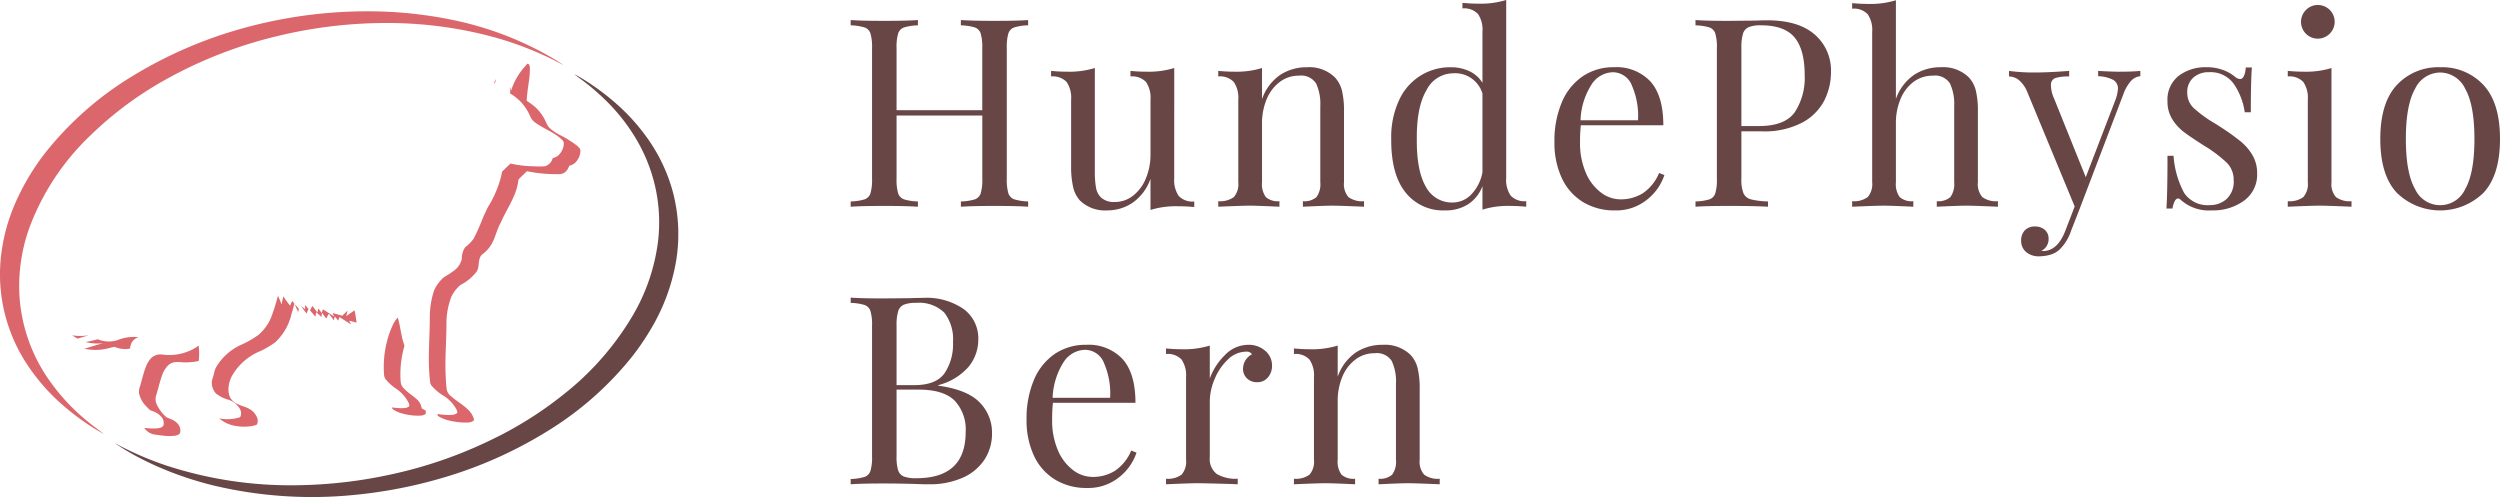 <svg xmlns="http://www.w3.org/2000/svg" xmlns:xlink="http://www.w3.org/1999/xlink" width="360.286" height="71.624" viewBox="0 0 360.286 71.624">
  <defs>
    <clipPath id="clip-path">
      <rect id="Rechteck_118" data-name="Rechteck 118" width="97.75" height="70" fill="none"/>
    </clipPath>
  </defs>
  <g id="Gruppe_318" data-name="Gruppe 318" transform="translate(-244 -69.208)">
    <path id="Pfad_311" data-name="Pfad 311" d="M27.17,14.856a7.57,7.57,0,0,0-1.995.3,1.366,1.366,0,0,0-.855.874,6.863,6.863,0,0,0-.228,2.09V36.972a6.863,6.863,0,0,0,.228,2.09,1.366,1.366,0,0,0,.855.874,7.569,7.569,0,0,0,1.995.3V41q-1.6-.114-4.864-.114-3.078,0-4.826.114v-.76a7.57,7.57,0,0,0,2-.3,1.366,1.366,0,0,0,.855-.874,6.863,6.863,0,0,0,.228-2.09v-9.12H8.208v9.12a6.863,6.863,0,0,0,.228,2.09,1.366,1.366,0,0,0,.855.874,7.569,7.569,0,0,0,1.995.3V41q-1.748-.114-4.826-.114-3.268,0-4.864.114v-.76a7.569,7.569,0,0,0,1.995-.3,1.366,1.366,0,0,0,.855-.874,6.863,6.863,0,0,0,.228-2.09V18.124a6.862,6.862,0,0,0-.228-2.09,1.366,1.366,0,0,0-.855-.874,7.57,7.57,0,0,0-1.995-.3V14.1q1.6.114,4.864.114,3.04,0,4.826-.114v.76a7.57,7.57,0,0,0-1.995.3,1.366,1.366,0,0,0-.855.874,6.863,6.863,0,0,0-.228,2.09v8.968h12.35V18.124a6.863,6.863,0,0,0-.228-2.09,1.366,1.366,0,0,0-.855-.874,7.57,7.57,0,0,0-2-.3V14.1q1.748.114,4.826.114,3.268,0,4.864-.114ZM48.222,36.9a4.04,4.04,0,0,0,.646,2.546,2.738,2.738,0,0,0,2.242.8v.8q-1.178-.114-2.356-.114a12.416,12.416,0,0,0-3.952.532V36.972a7,7,0,0,1-2.584,3.458,6.5,6.5,0,0,1-3.648,1.1,5.186,5.186,0,0,1-3.952-1.444,4.376,4.376,0,0,1-.969-1.938,13.3,13.3,0,0,1-.285-3.04V25.572a4.04,4.04,0,0,0-.646-2.546,2.738,2.738,0,0,0-2.242-.8v-.8q1.178.114,2.356.114a12.416,12.416,0,0,0,3.952-.532V35.946a12.882,12.882,0,0,0,.171,2.337,2.57,2.57,0,0,0,.8,1.463,2.78,2.78,0,0,0,1.919.57,4.18,4.18,0,0,0,2.622-.912,6.029,6.029,0,0,0,1.843-2.489,8.861,8.861,0,0,0,.665-3.477V25.572a4.04,4.04,0,0,0-.646-2.546,2.738,2.738,0,0,0-2.242-.8v-.8q1.178.114,2.356.114a12.416,12.416,0,0,0,3.952-.532Zm19.114-16a5.29,5.29,0,0,1,4.028,1.444,4.316,4.316,0,0,1,1.026,1.9,12.413,12.413,0,0,1,.3,3.078V37.466a2.841,2.841,0,0,0,.646,2.147,3.328,3.328,0,0,0,2.242.589V41q-3.5-.152-4.56-.152T66.766,41v-.8a2.618,2.618,0,0,0,1.957-.589,3.171,3.171,0,0,0,.551-2.147V26.484a6.956,6.956,0,0,0-.608-3.249,2.551,2.551,0,0,0-2.47-1.121,4.5,4.5,0,0,0-2.774.912,5.889,5.889,0,0,0-1.881,2.489,8.962,8.962,0,0,0-.665,3.515v8.436a3.171,3.171,0,0,0,.551,2.147,2.618,2.618,0,0,0,1.957.589V41q-3.192-.152-4.256-.152T54.568,41v-.8a3.328,3.328,0,0,0,2.242-.589,2.841,2.841,0,0,0,.646-2.147V25.572a4.04,4.04,0,0,0-.646-2.546,2.738,2.738,0,0,0-2.242-.8v-.8q1.216.114,2.356.114a12.416,12.416,0,0,0,3.952-.532V25.5a7.031,7.031,0,0,1,2.641-3.515A6.929,6.929,0,0,1,67.336,20.9Zm28.728,15.96A4.04,4.04,0,0,0,96.71,39.4a2.738,2.738,0,0,0,2.242.8V41q-1.178-.114-2.356-.114a12.416,12.416,0,0,0-3.952.532V38.036a5.392,5.392,0,0,1-2.052,2.6,5.987,5.987,0,0,1-3.344.893,6.885,6.885,0,0,1-5.719-2.622q-2.071-2.622-2.033-7.676a12.593,12.593,0,0,1,1.159-5.643A8.031,8.031,0,0,1,88.084,20.9a6.24,6.24,0,0,1,2.641.551,4.421,4.421,0,0,1,1.919,1.691V15.768A4.04,4.04,0,0,0,92,13.222a2.738,2.738,0,0,0-2.242-.8v-.8q1.216.114,2.356.114a12.416,12.416,0,0,0,3.952-.532ZM88.35,40.392a3.73,3.73,0,0,0,2.66-1.14,6.209,6.209,0,0,0,1.634-3.23V24.7a4.1,4.1,0,0,0-4.256-2.926,4.315,4.315,0,0,0-3.8,2.413q-1.444,2.413-1.406,7.049-.038,4.56,1.292,6.859A4.233,4.233,0,0,0,88.35,40.392Zm30.514-3.952a7.557,7.557,0,0,1-2.565,3.591,7.053,7.053,0,0,1-4.541,1.5,8.637,8.637,0,0,1-4.674-1.235,7.97,7.97,0,0,1-3.021-3.458,11.979,11.979,0,0,1-1.045-5.149,14.231,14.231,0,0,1,1.064-5.738,8.486,8.486,0,0,1,3-3.743,7.877,7.877,0,0,1,4.522-1.311,6.676,6.676,0,0,1,5.263,2.071q1.843,2.071,1.843,6.289H106.818a23.065,23.065,0,0,0-.114,2.432,10.8,10.8,0,0,0,.817,4.37,6.976,6.976,0,0,0,2.166,2.869,4.663,4.663,0,0,0,2.831,1.007,5.991,5.991,0,0,0,3.23-.874,6.543,6.543,0,0,0,2.356-2.926Zm-7.41-14.82a3.76,3.76,0,0,0-3.078,1.748,10.213,10.213,0,0,0-1.6,5.168h8.284a10.9,10.9,0,0,0-.855-4.94A2.96,2.96,0,0,0,111.454,21.62Zm18.506,8.512v6.84a5.253,5.253,0,0,0,.3,2.09,1.623,1.623,0,0,0,1.064.874,11.238,11.238,0,0,0,2.47.3V41q-1.976-.114-5.586-.114-3.268,0-4.864.114v-.76a7.57,7.57,0,0,0,2-.3,1.366,1.366,0,0,0,.855-.874,6.862,6.862,0,0,0,.228-2.09V18.124a6.862,6.862,0,0,0-.228-2.09,1.366,1.366,0,0,0-.855-.874,7.57,7.57,0,0,0-2-.3V14.1q1.6.114,4.636.114l4.1-.038q.722-.038,1.634-.038,4.446,0,6.8,2.033a6.838,6.838,0,0,1,2.356,5.453,9.075,9.075,0,0,1-.931,4.009,7.594,7.594,0,0,1-3.154,3.211,11.712,11.712,0,0,1-5.909,1.292Zm2.812-15.276a4.493,4.493,0,0,0-1.767.266,1.5,1.5,0,0,0-.817.95,6.916,6.916,0,0,0-.228,2.052V29.372h2.546q3.724,0,5.149-2a9.008,9.008,0,0,0,1.425-5.339q0-3.686-1.463-5.434T132.772,14.856Zm19.456,10.6a7.035,7.035,0,0,1,2.641-3.477,6.929,6.929,0,0,1,3.819-1.083,5.29,5.29,0,0,1,4.028,1.444,4.316,4.316,0,0,1,1.026,1.9,12.413,12.413,0,0,1,.3,3.078V37.466a2.841,2.841,0,0,0,.646,2.147,3.328,3.328,0,0,0,2.242.589V41q-3.5-.152-4.56-.152T158.118,41v-.8a2.618,2.618,0,0,0,1.957-.589,3.171,3.171,0,0,0,.551-2.147V26.484a6.956,6.956,0,0,0-.608-3.249,2.551,2.551,0,0,0-2.47-1.121,4.55,4.55,0,0,0-2.755.874,5.812,5.812,0,0,0-1.881,2.451,8.844,8.844,0,0,0-.684,3.553v8.474a3.171,3.171,0,0,0,.551,2.147,2.618,2.618,0,0,0,1.957.589V41q-3.192-.152-4.256-.152T145.92,41v-.8a3.328,3.328,0,0,0,2.242-.589,2.841,2.841,0,0,0,.646-2.147V15.806a4.04,4.04,0,0,0-.646-2.546,2.738,2.738,0,0,0-2.242-.8v-.8q1.216.114,2.356.114a12.416,12.416,0,0,0,3.952-.532Zm32.338-3.914q1.672,0,2.888-.114v.76a2.14,2.14,0,0,0-1.349.684,6.015,6.015,0,0,0-1.121,1.976l-6.232,16.34L177.46,44.5a6.759,6.759,0,0,1-1.634,2.66,3.3,3.3,0,0,1-1.368.76,5.786,5.786,0,0,1-1.6.228A2.792,2.792,0,0,1,171,47.536a2.069,2.069,0,0,1-.722-1.672,2.017,2.017,0,0,1,.532-1.463,1.964,1.964,0,0,1,1.482-.551,2.049,2.049,0,0,1,1.387.475,1.639,1.639,0,0,1,.551,1.311,1.842,1.842,0,0,1-1.026,1.71.529.529,0,0,0,.228.038q2.09,0,3.23-2.964l1.33-3.458-6.878-16.606a4.313,4.313,0,0,0-1.292-1.71,2.363,2.363,0,0,0-1.292-.418v-.8a27.184,27.184,0,0,0,3.724.228q1.9,0,4.94-.228v.8a6.328,6.328,0,0,0-1.995.228,1.031,1.031,0,0,0-.627,1.1,4.844,4.844,0,0,0,.456,1.862l4.56,11.324,4.218-10.982a5.581,5.581,0,0,0,.418-1.748,1.408,1.408,0,0,0-.684-1.292,5.059,5.059,0,0,0-2.166-.532v-.76Q183.388,21.544,184.566,21.544Zm12.426-.646a6.614,6.614,0,0,1,2.432.418,5.737,5.737,0,0,1,1.71.988,1.285,1.285,0,0,0,.684.3q.684,0,.836-1.672h.874q-.152,1.862-.152,6.46H202.5a9.57,9.57,0,0,0-1.615-4.142,4.122,4.122,0,0,0-3.553-1.634,3.243,3.243,0,0,0-2.242.779,2.728,2.728,0,0,0-.874,2.147,2.985,2.985,0,0,0,.912,2.223,17.875,17.875,0,0,0,2.926,2.147q.342.19,1.026.646a32.54,32.54,0,0,1,2.812,2.014,7.46,7.46,0,0,1,1.729,2.014,5.107,5.107,0,0,1,.665,2.622,4.61,4.61,0,0,1-1.881,3.914,7.493,7.493,0,0,1-4.617,1.406,6.087,6.087,0,0,1-4.56-1.558.473.473,0,0,0-.342-.152q-.266,0-.475.38a3.425,3.425,0,0,0-.323,1.064h-.874q.152-2.166.152-7.6h.874a13.263,13.263,0,0,0,1.52,5.339,4.081,4.081,0,0,0,3.762,1.767,3.528,3.528,0,0,0,2.356-.874,3.4,3.4,0,0,0,1.026-2.736,3.445,3.445,0,0,0-1.007-2.508,19.22,19.22,0,0,0-3.287-2.47q-1.862-1.178-2.869-1.938a6.8,6.8,0,0,1-1.691-1.862,4.8,4.8,0,0,1-.684-2.584,4.361,4.361,0,0,1,1.6-3.648A6.321,6.321,0,0,1,196.992,20.9Zm16.036-8.968a2.418,2.418,0,0,1,1.71,4.142,2.418,2.418,0,1,1-3.42-3.42A2.337,2.337,0,0,1,213.028,11.93ZM215,37.466a2.841,2.841,0,0,0,.646,2.147,3.328,3.328,0,0,0,2.242.589V41q-3.5-.152-4.6-.152T208.7,41v-.8a3.328,3.328,0,0,0,2.242-.589,2.841,2.841,0,0,0,.646-2.147V25.572a4.04,4.04,0,0,0-.646-2.546,2.738,2.738,0,0,0-2.242-.8v-.8q1.216.114,2.356.114A12.416,12.416,0,0,0,215,21.012ZM230.66,20.9a8.118,8.118,0,0,1,6.251,2.565q2.375,2.565,2.375,7.771t-2.375,7.752a8.947,8.947,0,0,1-12.5,0q-2.375-2.546-2.375-7.752t2.375-7.771A8.118,8.118,0,0,1,230.66,20.9Zm0,.76A4.032,4.032,0,0,0,227.05,24q-1.33,2.337-1.33,7.239t1.33,7.22a3.97,3.97,0,0,0,7.22,0q1.33-2.318,1.33-7.22T234.27,24A4.032,4.032,0,0,0,230.66,21.658ZM14.212,66.788q4.18.57,5.966,2.413a6.135,6.135,0,0,1,1.786,4.427,6.815,6.815,0,0,1-1.1,3.838,7.249,7.249,0,0,1-3.154,2.6A11.693,11.693,0,0,1,12.844,81q-1.026,0-1.748-.038-2.432-.076-4.788-.076-3.116,0-4.712.114v-.76a7.569,7.569,0,0,0,1.995-.3,1.366,1.366,0,0,0,.855-.874,6.862,6.862,0,0,0,.228-2.09V58.124a6.863,6.863,0,0,0-.228-2.09,1.366,1.366,0,0,0-.855-.874,7.569,7.569,0,0,0-1.995-.3V54.1q1.6.114,4.636.114l4.1-.038q.722-.038,1.634-.038a9.418,9.418,0,0,1,5.947,1.634A5.244,5.244,0,0,1,19.988,60.1,6.191,6.191,0,0,1,18.6,64.052a8.61,8.61,0,0,1-4.389,2.66ZM11.02,54.856a4.493,4.493,0,0,0-1.767.266,1.5,1.5,0,0,0-.817.95,6.917,6.917,0,0,0-.228,2.052v8.588h2.546q3.116,0,4.351-1.691a7.469,7.469,0,0,0,1.235-4.5,6.234,6.234,0,0,0-1.254-4.256A5.2,5.2,0,0,0,11.02,54.856Zm.038,25.27q7.106,0,7.106-6.65a6.049,6.049,0,0,0-1.615-4.56q-1.615-1.558-5.149-1.558H8.208v9.614a6.521,6.521,0,0,0,.228,2.014,1.434,1.434,0,0,0,.817.893A4.945,4.945,0,0,0,11.058,80.126Zm31.73-3.686a7.557,7.557,0,0,1-2.565,3.591,7.054,7.054,0,0,1-4.541,1.5A8.637,8.637,0,0,1,31.008,80.3a7.97,7.97,0,0,1-3.021-3.458,11.979,11.979,0,0,1-1.045-5.149,14.231,14.231,0,0,1,1.064-5.738,8.486,8.486,0,0,1,3-3.743A7.877,7.877,0,0,1,35.53,60.9a6.676,6.676,0,0,1,5.263,2.071q1.843,2.071,1.843,6.289H30.742a23.064,23.064,0,0,0-.114,2.432,10.8,10.8,0,0,0,.817,4.37,6.976,6.976,0,0,0,2.166,2.869,4.663,4.663,0,0,0,2.831,1.007,5.991,5.991,0,0,0,3.23-.874,6.543,6.543,0,0,0,2.356-2.926Zm-7.41-14.82A3.76,3.76,0,0,0,32.3,63.368a10.213,10.213,0,0,0-1.6,5.168h8.284a10.9,10.9,0,0,0-.855-4.94A2.96,2.96,0,0,0,35.378,61.62ZM58.862,60.9a3.574,3.574,0,0,1,2.489.874A2.76,2.76,0,0,1,62.32,63.9a2.547,2.547,0,0,1-.589,1.691,1.952,1.952,0,0,1-1.577.7,2.051,2.051,0,0,1-1.425-.532,1.849,1.849,0,0,1-.589-1.444,2.36,2.36,0,0,1,1.292-2.052.91.91,0,0,0-.8-.38,3.827,3.827,0,0,0-2.7,1.159,8.076,8.076,0,0,0-1.9,2.831,8.347,8.347,0,0,0-.684,3.154v8.056a2.728,2.728,0,0,0,1.007,2.432,5.411,5.411,0,0,0,3.021.684V81l-.912-.038q-3.876-.114-4.94-.114-.988,0-4.484.152v-.8a3.328,3.328,0,0,0,2.242-.589,2.841,2.841,0,0,0,.646-2.147V65.572a4.04,4.04,0,0,0-.646-2.546,2.738,2.738,0,0,0-2.242-.8v-.8q1.216.114,2.356.114a12.416,12.416,0,0,0,3.952-.532v4.75a8.991,8.991,0,0,1,2.185-3.382A4.64,4.64,0,0,1,58.862,60.9Zm19.38,0a5.29,5.29,0,0,1,4.028,1.444,4.316,4.316,0,0,1,1.026,1.9,12.414,12.414,0,0,1,.3,3.078V77.466a2.841,2.841,0,0,0,.646,2.147,3.328,3.328,0,0,0,2.242.589V81q-3.5-.152-4.56-.152T77.672,81v-.8a2.618,2.618,0,0,0,1.957-.589,3.171,3.171,0,0,0,.551-2.147V66.484a6.956,6.956,0,0,0-.608-3.249,2.551,2.551,0,0,0-2.47-1.121,4.5,4.5,0,0,0-2.774.912,5.889,5.889,0,0,0-1.881,2.489,8.962,8.962,0,0,0-.665,3.515v8.436a3.171,3.171,0,0,0,.551,2.147,2.618,2.618,0,0,0,1.957.589V81q-3.192-.152-4.256-.152T65.474,81v-.8a3.328,3.328,0,0,0,2.242-.589,2.841,2.841,0,0,0,.646-2.147V65.572a4.04,4.04,0,0,0-.646-2.546,2.738,2.738,0,0,0-2.242-.8v-.8q1.216.114,2.356.114a12.416,12.416,0,0,0,3.952-.532V65.5a7.032,7.032,0,0,1,2.641-3.515A6.929,6.929,0,0,1,78.242,60.9Z" transform="translate(365 58)" fill="#694646"/>
    <g id="Gruppe_309" data-name="Gruppe 309" transform="translate(244 70.832)">
      <g id="Gruppe_309-2" data-name="Gruppe 309" clip-path="url(#clip-path)">
        <path id="Pfad_284" data-name="Pfad 284" d="M233.089,90.994c-.229-.137-.457-.278-.7-.393.488.423,1.026.78,1.533,1.179a31.774,31.774,0,0,1,2.843,2.464,27.185,27.185,0,0,1,4.4,5.5,23.752,23.752,0,0,1,2.8,6.8,23.375,23.375,0,0,1,.471,8.176,27.967,27.967,0,0,1-3.548,10.5,40.9,40.9,0,0,1-9.98,11.467,53.787,53.787,0,0,1-7.787,5.212c-.645.353-1.29.707-1.955,1.019a63.4,63.4,0,0,1-14.8,5.276,67.24,67.24,0,0,1-13.505,1.639,57.62,57.62,0,0,1-19.187-2.8,46.476,46.476,0,0,1-7.595-3.3,36.34,36.34,0,0,0,3.64,2.172q1.23.636,2.492,1.2a49.61,49.61,0,0,0,8.238,2.789,61.255,61.255,0,0,0,20.36,1.329,68.016,68.016,0,0,0,12.553-2.437,61.283,61.283,0,0,0,15.4-6.9,47.034,47.034,0,0,0,11.924-10.564,36.7,36.7,0,0,0,3.229-4.871,28.4,28.4,0,0,0,3.134-8.958,23.765,23.765,0,0,0-.493-9.993,24.258,24.258,0,0,0-3.188-7,28.624,28.624,0,0,0-4.826-5.537,35.329,35.329,0,0,0-5.445-3.975" transform="translate(-149.606 -81.536)" fill="#694646"/>
        <path id="Pfad_285" data-name="Pfad 285" d="M65.467,1.3A60.2,60.2,0,0,0,55.306.047a67.089,67.089,0,0,0-20.57,2.479,62.307,62.307,0,0,0-15.454,6.7A47.2,47.2,0,0,0,6.326,20.653a34.149,34.149,0,0,0-4.143,7.04A26.4,26.4,0,0,0,.074,36.03a23.531,23.531,0,0,0,3.858,14.9,28.5,28.5,0,0,0,4.62,5.389,34.183,34.183,0,0,0,6.4,4.6c-.667-.561-1.4-1.04-2.067-1.6a29.423,29.423,0,0,1-5.513-5.757A23.722,23.722,0,0,1,2.793,40.8a24.855,24.855,0,0,1,1.44-9.6,35.441,35.441,0,0,1,8.781-13.29,51.175,51.175,0,0,1,10.737-8A63.06,63.06,0,0,1,39.774,3.623,66.916,66.916,0,0,1,55.2,1.691,58.841,58.841,0,0,1,70.247,3.485a47.9,47.9,0,0,1,9.518,3.526q.727.376,1.448.765a15.145,15.145,0,0,0-1.379-.908A47.286,47.286,0,0,0,65.467,1.3" transform="translate(0 0)" fill="#db666b"/>
        <path id="Pfad_286" data-name="Pfad 286" d="M637.851,76.145c-.025-.227-.039-.563-.31-.631-.165.052-.243.239-.363.356a9.34,9.34,0,0,0-2.035,3.538c-.019-.2-.042-.4-.071-.592-.039.328-.061.658-.077.987a7.865,7.865,0,0,1,1.493,1.154,7.363,7.363,0,0,1,1.467,2.283,2.175,2.175,0,0,0,.748.817c1.146.823,2.511,1.3,3.582,2.237.208.194.47.407.458.722a2.465,2.465,0,0,1-.607,1.515,1.579,1.579,0,0,1-.993.577,1.629,1.629,0,0,1-1.116,1.185,10.883,10.883,0,0,1-1.6.007,16.131,16.131,0,0,1-3.372-.394c-.421.386-.824.791-1.231,1.19-.019.137-.037.275-.06.411a15.7,15.7,0,0,1-1.96,4.67c-.232.426-.4.883-.629,1.313a32.279,32.279,0,0,1-1.422,3.222,5.355,5.355,0,0,1-1.22,1.24,2.93,2.93,0,0,0-.5,1.725,2.9,2.9,0,0,1-1.262,1.757c-.411.328-.875.577-1.315.862a5.4,5.4,0,0,0-1.412,1.9,12.24,12.24,0,0,0-.618,3.68c.011,3.2-.35,6.416.058,9.607a1.007,1.007,0,0,0,.178.416,7.408,7.408,0,0,0,1.648,1.413,5.269,5.269,0,0,1,1.995,2.1c.044.15.158.339.022.475a1.249,1.249,0,0,1-.718.238,7.9,7.9,0,0,1-1.647-.068c-.142-.02-.284-.044-.426-.065.018.092.035.186.051.281a5.261,5.261,0,0,0,1.776.7,9.741,9.741,0,0,0,2.416.257,1.584,1.584,0,0,0,.918-.239c.117-.085.093-.246.053-.364a2.9,2.9,0,0,0-.7-1.141c-.777-.82-1.8-1.343-2.62-2.1a1.6,1.6,0,0,1-.567-.913c-.064-.584-.121-1.17-.138-1.757-.147-2.618.106-5.236.1-7.855a10.53,10.53,0,0,1,.725-3.8,5.369,5.369,0,0,1,1.275-1.649,6.677,6.677,0,0,0,2.364-1.961c.39-.619.185-1.4.5-2.047a1.006,1.006,0,0,1,.322-.431,4.845,4.845,0,0,0,1.257-1.359c.611-.993.795-2.181,1.381-3.186.8-1.882,2.08-3.572,2.464-5.617.071-.249.01-.565.225-.75.361-.35.724-.7,1.085-1.049a21.455,21.455,0,0,0,4.654.419,1.368,1.368,0,0,0,1.051-.48,2.841,2.841,0,0,0,.4-.732l.129-.038a1.651,1.651,0,0,0,.955-.662,2.444,2.444,0,0,0,.521-1.522c-.045-.3-.31-.481-.506-.679a15.424,15.424,0,0,0-2.53-1.57,6.214,6.214,0,0,1-1.493-1.055,3.044,3.044,0,0,1-.455-.8,6.61,6.61,0,0,0-1.383-1.988,8.855,8.855,0,0,0-1.377-1.037c.03-.939.193-1.867.314-2.8a11.421,11.421,0,0,0,.143-1.91" transform="translate(-561.484 -67.959)" fill="#db666b"/>
        <path id="Pfad_287" data-name="Pfad 287" d="M718.667,97.481c-.088.135-.175.272-.261.408.012.113.023.224.034.337.072-.25.143-.5.227-.745" transform="translate(-647.161 -87.728)" fill="#db666b"/>
        <path id="Pfad_288" data-name="Pfad 288" d="M317.39,409.654c-.007.027-.024.08-.031.107-.224.828-.459,1.655-.758,2.459a6.66,6.66,0,0,1-1.987,3.051,13.852,13.852,0,0,1-2.715,1.545,7.975,7.975,0,0,0-3.481,3.243,4.551,4.551,0,0,0-.318,1.087,8.167,8.167,0,0,0-.243.809,2.337,2.337,0,0,0,.593,1.795,4.869,4.869,0,0,0,1.827.906,2.965,2.965,0,0,1,1.6,1.282,1.26,1.26,0,0,1,.117,1.105c-.04.135-.192.157-.3.2a6.218,6.218,0,0,1-2.783.1,4.9,4.9,0,0,0,2.655,1.124,6.89,6.89,0,0,0,2.015-.013,3.243,3.243,0,0,0,.774-.231,1.285,1.285,0,0,0,.063-.89,2.48,2.48,0,0,0-1.165-1.359c-.512-.307-1.11-.405-1.639-.675a2.226,2.226,0,0,1-1.1-.934,2.715,2.715,0,0,1-.263-1.314,4.191,4.191,0,0,1,.673-2.113,8.275,8.275,0,0,1,3.941-3.307A13.227,13.227,0,0,0,317,416.364a8.07,8.07,0,0,0,2.345-4.109q.221-.72.407-1.449l-.264-.322-.062-.075c-.1.227-.2.46-.291.692-.354-.426-.659-.891-.983-1.34-.087.382-.164.767-.241,1.152-.173-.42-.343-.841-.522-1.259" transform="translate(-277.325 -368.667)" fill="#db666b"/>
        <path id="Pfad_289" data-name="Pfad 289" d="M429.078,422.751a6.105,6.105,0,0,0-.563-.68,7.58,7.58,0,0,0,.478,1.1,3.805,3.805,0,0,0,.084-.425" transform="translate(-386.019 -379.842)" fill="#db666b"/>
        <path id="Pfad_290" data-name="Pfad 290" d="M438.508,423.568c-.147-.211-.312-.408-.478-.605,0,.212,0,.426,0,.639a3.793,3.793,0,0,0-.6-.477c.287.346.514.738.81,1.077q.122-.322.263-.634" transform="translate(-394.055 -380.645)" fill="#db666b"/>
        <path id="Pfad_291" data-name="Pfad 291" d="M451.62,425.381c-.25-.3-.479-.627-.72-.939-.128.2-.236.421-.343.638.259.3.513.607.772.909.04-.214.079-.426.117-.639.263.232.525.465.789.695.01-.194-.059-.417.081-.577a7.915,7.915,0,0,0,.586.777,6.268,6.268,0,0,1,.379-.682c.24.312.473.631.716.941.043-.19.085-.38.127-.57.16.211.318.422.48.63.066-.171.129-.344.19-.516.552.345,1.1.7,1.652,1.045-.077-.179-.157-.356-.243-.531.354.1.7.2,1.06.289-.082-.594-.164-1.189-.289-1.775-.4.274-.8.558-1.2.831q.1-.4.185-.791c-.249.248-.508.489-.758.736-.468-.129-.934-.263-1.4-.388q.112.254.236.5c-.541-.343-1.079-.689-1.624-1.025-.062.179-.128.359-.173.544a6.8,6.8,0,0,0-.49-.673c-.042.188-.081.377-.12.567" transform="translate(-405.875 -381.976)" fill="#db666b"/>
        <path id="Pfad_292" data-name="Pfad 292" d="M559.707,441.393l-.077-.274a4.769,4.769,0,0,0-.7,1.073,12.615,12.615,0,0,0-.844,2.38,14.6,14.6,0,0,0-.413,4.874,1.222,1.222,0,0,0,.284.654,7.5,7.5,0,0,0,1.377,1.235,5.2,5.2,0,0,1,1.9,2.139c.05.158.146.382-.025.5a1.306,1.306,0,0,1-.678.2,6.714,6.714,0,0,1-1.69-.113q.013.117.027.236a4.139,4.139,0,0,0,1.467.66,8.15,8.15,0,0,0,2.569.3,1.508,1.508,0,0,0,.74-.222.66.66,0,0,0-.013-.521c-.183-.092-.361-.191-.536-.3a2.276,2.276,0,0,0-.669-1.28c-.6-.523-1.277-.954-1.838-1.522a1.6,1.6,0,0,1-.522-.957,14.416,14.416,0,0,1,.428-4.846c.04-.2.15-.405.063-.605a8.875,8.875,0,0,1-.314-1.088c-.188-.841-.3-1.7-.528-2.532" transform="translate(-502.316 -396.984)" fill="#db666b"/>
        <path id="Pfad_293" data-name="Pfad 293" d="M107.171,466.739a7.664,7.664,0,0,1-2.383,0c.261.168.525.329.8.476.527-.165,1.06-.31,1.586-.476" transform="translate(-94.396 -420.041)" fill="#db666b"/>
        <path id="Pfad_294" data-name="Pfad 294" d="M130.5,468.893a6.183,6.183,0,0,0-3.056.424,4.089,4.089,0,0,1-2.828-.13c-.571.155-1.154.266-1.729.4a6.783,6.783,0,0,0,2.509.16c-.907.246-1.8.526-2.7.8a5.185,5.185,0,0,0,.543.1,7.394,7.394,0,0,0,2.944-.174,7.917,7.917,0,0,1,.8-.184c.232.05.45.152.681.2a3.958,3.958,0,0,0,1.586.044,3.127,3.127,0,0,1,.227-.827,1.706,1.706,0,0,1,1.027-.818" transform="translate(-110.522 -421.917)" fill="#db666b"/>
        <path id="Pfad_295" data-name="Pfad 295" d="M210.478,481.467c-.1.075-.2.152-.3.227a7.306,7.306,0,0,1-4.936,1.07,1.949,1.949,0,0,0-1.62.53,3.8,3.8,0,0,0-.723,1.187c-.367.923-.575,1.9-.862,2.849a2.212,2.212,0,0,0-.145.99,3.692,3.692,0,0,0,1.025,1.891c.253.254.474.58.839.676a2.964,2.964,0,0,1,1.43.937,1.43,1.43,0,0,1,.239,1.112c-.1.3-.455.387-.731.445a8.522,8.522,0,0,1-2.05-.049,2.254,2.254,0,0,0,1.344.937c.421.07.845.122,1.269.173a7.159,7.159,0,0,0,1.858.017c.29-.054.653-.178.723-.508a1.55,1.55,0,0,0-.26-1.079,2.465,2.465,0,0,0-1.018-.772c-.3-.149-.664-.192-.894-.456a5.48,5.48,0,0,1-1.27-1.8,1.808,1.808,0,0,1-.034-1.2c.306-.98.518-1.991.881-2.952a3.678,3.678,0,0,1,.781-1.31,1.822,1.822,0,0,1,.931-.505,5.006,5.006,0,0,1,1.184.008,9.366,9.366,0,0,0,2.353-.188,9.013,9.013,0,0,0,0-2.126Z" transform="translate(-181.855 -433.295)" fill="#db666b"/>
      </g>
    </g>
  </g>
</svg>
